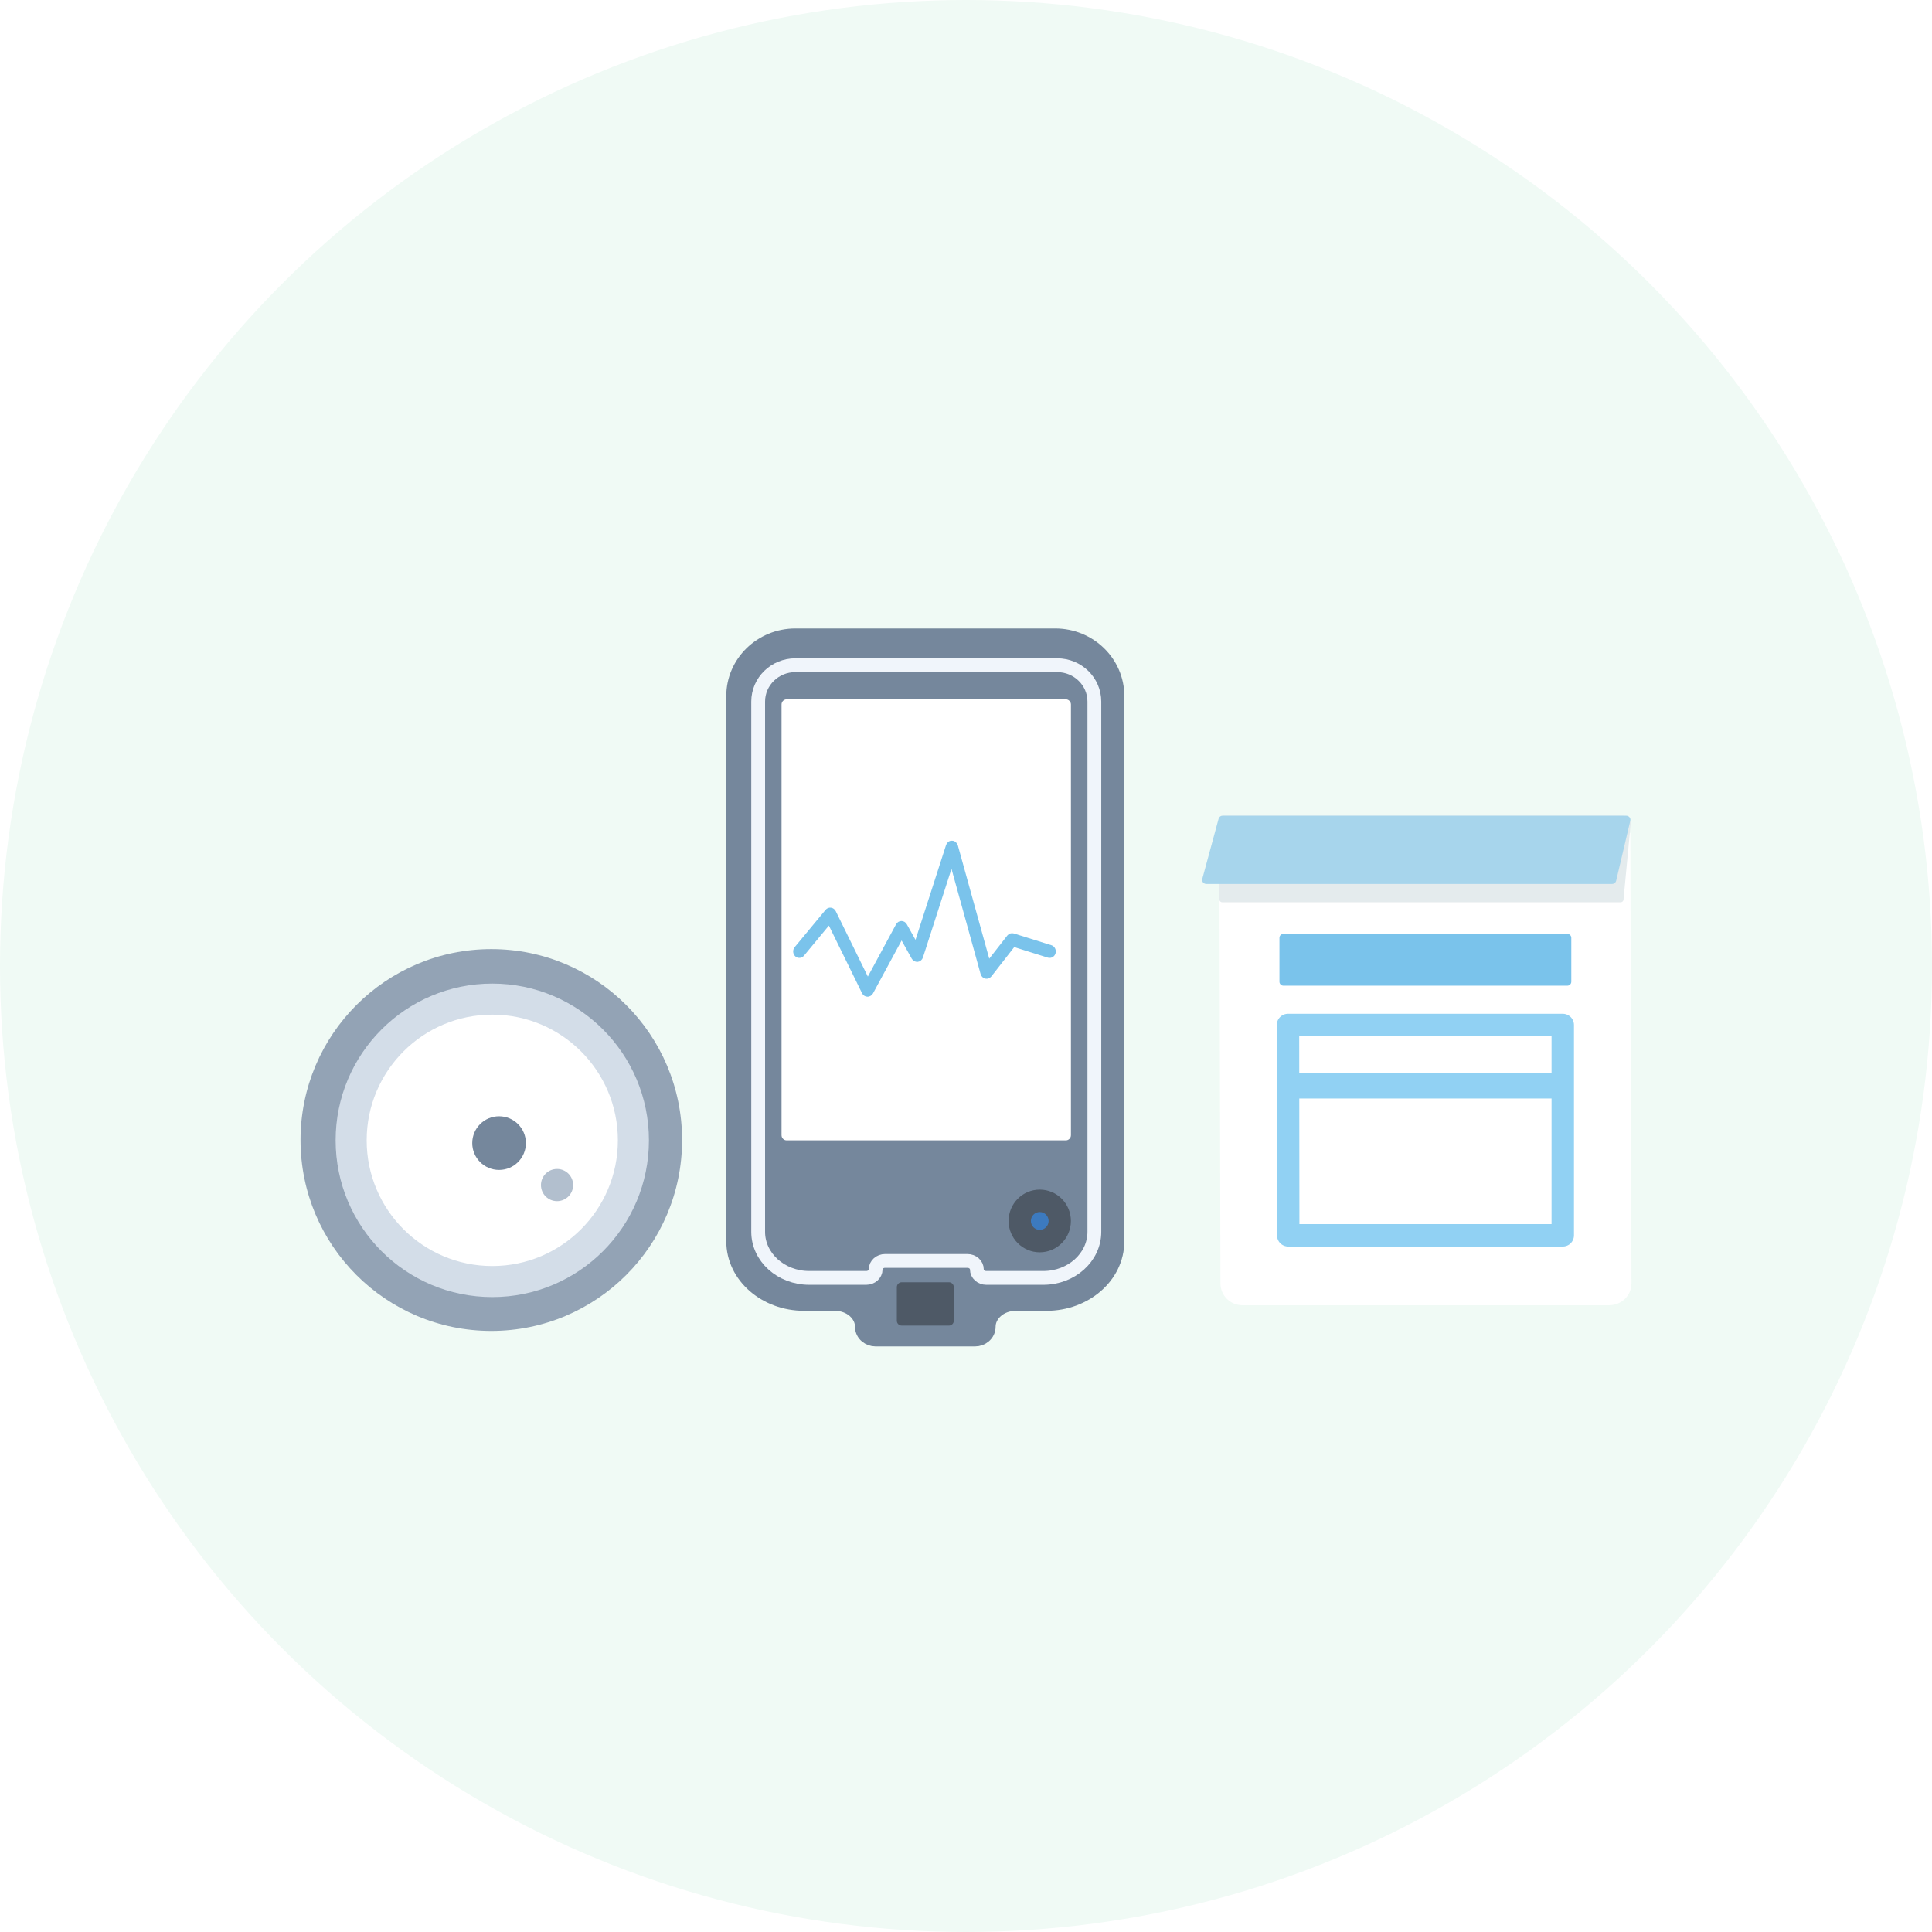 <svg width="112" height="112" viewBox="0 0 112 112" fill="none" xmlns="http://www.w3.org/2000/svg">
<circle cx="56" cy="56" r="56" fill="#F0FAF5"/>
<path d="M46.328 53.613H46.05V64.615H46.328V53.613Z" fill="#4E5966"/>
<path d="M46.107 36.883C44.157 36.883 42.553 38.425 42.553 40.354V71.948C42.553 73.987 44.426 75.539 46.603 75.539H48.384C49.345 75.539 50.015 76.206 50.015 76.904C50.015 77.345 50.404 77.603 50.749 77.603H56.533C56.883 77.603 57.267 77.343 57.267 76.904C57.267 76.206 57.937 75.539 58.898 75.539H60.679C62.856 75.539 64.729 73.987 64.729 71.948V40.354C64.729 38.425 63.127 36.883 61.175 36.883H46.107Z" fill="#75879C" stroke="#75879C" stroke-width="0.9"/>
<path d="M55.011 74.334H52.272C52.117 74.334 51.99 74.461 51.99 74.618V76.564C51.99 76.72 52.117 76.847 52.272 76.847H55.011C55.167 76.847 55.293 76.72 55.293 76.564V74.618C55.293 74.461 55.167 74.334 55.011 74.334Z" fill="#4E5966"/>
<path d="M61.786 40.54H45.604C45.44 40.54 45.307 40.674 45.307 40.84V65.808C45.307 65.974 45.44 66.108 45.604 66.108H61.786C61.95 66.108 62.083 65.974 62.083 65.808V40.84C62.083 40.674 61.95 40.54 61.786 40.54Z" fill="white"/>
<path d="M46.11 38.563C44.919 38.563 43.952 39.506 43.952 40.67V71.411C43.952 72.885 45.278 74.082 46.914 74.082H50.217C50.519 74.082 50.763 73.862 50.763 73.59C50.763 73.318 51.008 73.098 51.308 73.098H56.085C56.387 73.098 56.63 73.318 56.63 73.59C56.63 73.862 56.876 74.082 57.176 74.082H60.479C62.115 74.082 63.441 72.887 63.441 71.411V40.67C63.441 39.506 62.476 38.563 61.283 38.563H46.11Z" stroke="#F0F5FB" stroke-width="0.8" stroke-miterlimit="10"/>
<path d="M60.275 72.597C61.272 72.597 62.081 71.783 62.081 70.78C62.081 69.777 61.272 68.963 60.275 68.963C59.278 68.963 58.469 69.777 58.469 70.78C58.469 71.783 59.278 72.597 60.275 72.597Z" fill="#4E5966"/>
<path d="M60.275 71.297C60.559 71.297 60.789 71.065 60.789 70.78C60.789 70.494 60.559 70.263 60.275 70.263C59.991 70.263 59.761 70.494 59.761 70.78C59.761 71.065 59.991 71.297 60.275 71.297Z" fill="#3C7ABF"/>
<path d="M50.293 57.681H50.288C50.195 57.681 50.107 57.623 50.063 57.532L48.073 53.475L46.532 55.338C46.436 55.451 46.273 55.462 46.167 55.363C46.062 55.261 46.051 55.087 46.144 54.974L47.936 52.81C47.992 52.741 48.075 52.708 48.16 52.719C48.246 52.73 48.318 52.785 48.36 52.865L50.306 56.831L52.035 53.63C52.082 53.544 52.165 53.492 52.258 53.492C52.348 53.492 52.434 53.544 52.48 53.627L53.098 54.733L54.938 49.023C54.974 48.91 55.075 48.825 55.189 48.838C55.303 48.838 55.398 48.921 55.432 49.037L57.304 55.793L58.472 54.297C58.539 54.212 58.645 54.179 58.743 54.209L60.92 54.891C61.057 54.935 61.135 55.087 61.096 55.233C61.057 55.379 60.912 55.462 60.775 55.421L58.759 54.789L57.392 56.541C57.329 56.618 57.234 56.654 57.141 56.635C57.048 56.613 56.973 56.541 56.944 56.442L55.166 50.02L53.408 55.476C53.374 55.578 53.289 55.65 53.191 55.661C53.093 55.669 52.994 55.619 52.943 55.528L52.266 54.314L50.521 57.54C50.474 57.626 50.389 57.678 50.296 57.678L50.293 57.681Z" fill="#7AC3EB" stroke="#7AC3EB" stroke-width="0.2"/>
<path d="M28.482 77.155C34.59 77.155 39.542 72.201 39.542 66.088C39.542 59.976 34.59 55.021 28.482 55.021C22.374 55.021 17.422 59.976 17.422 66.088C17.422 72.201 22.374 77.155 28.482 77.155Z" fill="#93A3B5"/>
<path d="M28.482 75.083C33.446 75.083 37.471 71.056 37.471 66.088C37.471 61.121 33.446 57.094 28.482 57.094C23.517 57.094 19.493 61.121 19.493 66.088C19.493 71.056 23.517 75.083 28.482 75.083Z" fill="white"/>
<path d="M36.719 66.106C36.719 70.628 33.056 74.293 28.538 74.293C24.02 74.293 20.357 70.628 20.357 66.106C20.357 61.584 24.02 57.919 28.538 57.919C33.056 57.919 36.719 61.584 36.719 66.106Z" stroke="#D3DDE8" stroke-width="1.8"/>
<path d="M28.932 67.822C29.791 67.822 30.487 67.126 30.487 66.266C30.487 65.407 29.791 64.711 28.932 64.711C28.073 64.711 27.377 65.407 27.377 66.266C27.377 67.126 28.073 67.822 28.932 67.822Z" fill="#75879C"/>
<path d="M32.293 69.632C32.808 69.632 33.225 69.214 33.225 68.699C33.225 68.183 32.808 67.766 32.293 67.766C31.777 67.766 31.36 68.183 31.36 68.699C31.36 69.214 31.777 69.632 32.293 69.632Z" fill="#B2BFCE"/>
<g filter="url(#filter0_d_1517_1672)">
<path d="M93.306 74.666H72.028C71.323 74.666 70.751 74.101 70.751 73.404L70.685 47.289H94.512L94.578 73.4C94.578 74.097 94.006 74.662 93.302 74.662L93.306 74.666Z" fill="white"/>
</g>
<path d="M70.858 47.289H94.067C94.338 47.289 94.551 47.519 94.529 47.783L94.116 52.159C94.107 52.241 94.036 52.306 93.947 52.306H70.858C70.764 52.306 70.689 52.233 70.689 52.142V47.453C70.689 47.362 70.764 47.289 70.858 47.289Z" fill="#E4EBED"/>
<path d="M70.875 47.289H94.275C94.431 47.289 94.546 47.428 94.511 47.575L93.689 51.062C93.662 51.17 93.565 51.244 93.454 51.244H69.929C69.769 51.244 69.658 51.096 69.698 50.949L70.644 47.462C70.671 47.358 70.768 47.289 70.875 47.289Z" fill="#A7D5EC"/>
<path d="M90.854 54.136H74.407C74.277 54.136 74.171 54.239 74.171 54.366V56.912C74.171 57.039 74.277 57.142 74.407 57.142H90.854C90.984 57.142 91.09 57.039 91.09 56.912V54.366C91.09 54.239 90.984 54.136 90.854 54.136Z" fill="#7AC3EB"/>
<path d="M74.679 71.613L74.666 59.419H90.595V71.613H74.679Z" stroke="#91D1F3" stroke-width="1.3" stroke-linecap="round" stroke-linejoin="round"/>
<path d="M75.703 62.933L89.56 62.933" stroke="#91D1F3" stroke-width="1.5" stroke-linecap="square" stroke-linejoin="round"/>
<defs>
<filter id="filter0_d_1517_1672" x="67.685" y="45.289" width="29.893" height="33.378" filterUnits="userSpaceOnUse" color-interpolation-filters="sRGB">
<feFlood flood-opacity="0" result="BackgroundImageFix"/>
<feColorMatrix in="SourceAlpha" type="matrix" values="0 0 0 0 0 0 0 0 0 0 0 0 0 0 0 0 0 0 127 0" result="hardAlpha"/>
<feOffset dy="1"/>
<feGaussianBlur stdDeviation="1.5"/>
<feComposite in2="hardAlpha" operator="out"/>
<feColorMatrix type="matrix" values="0 0 0 0 0.129 0 0 0 0 0.129 0 0 0 0 0.129 0 0 0 0.2 0"/>
<feBlend mode="normal" in2="BackgroundImageFix" result="effect1_dropShadow_1517_1672"/>
<feBlend mode="normal" in="SourceGraphic" in2="effect1_dropShadow_1517_1672" result="shape"/>
</filter>
</defs>
</svg>

